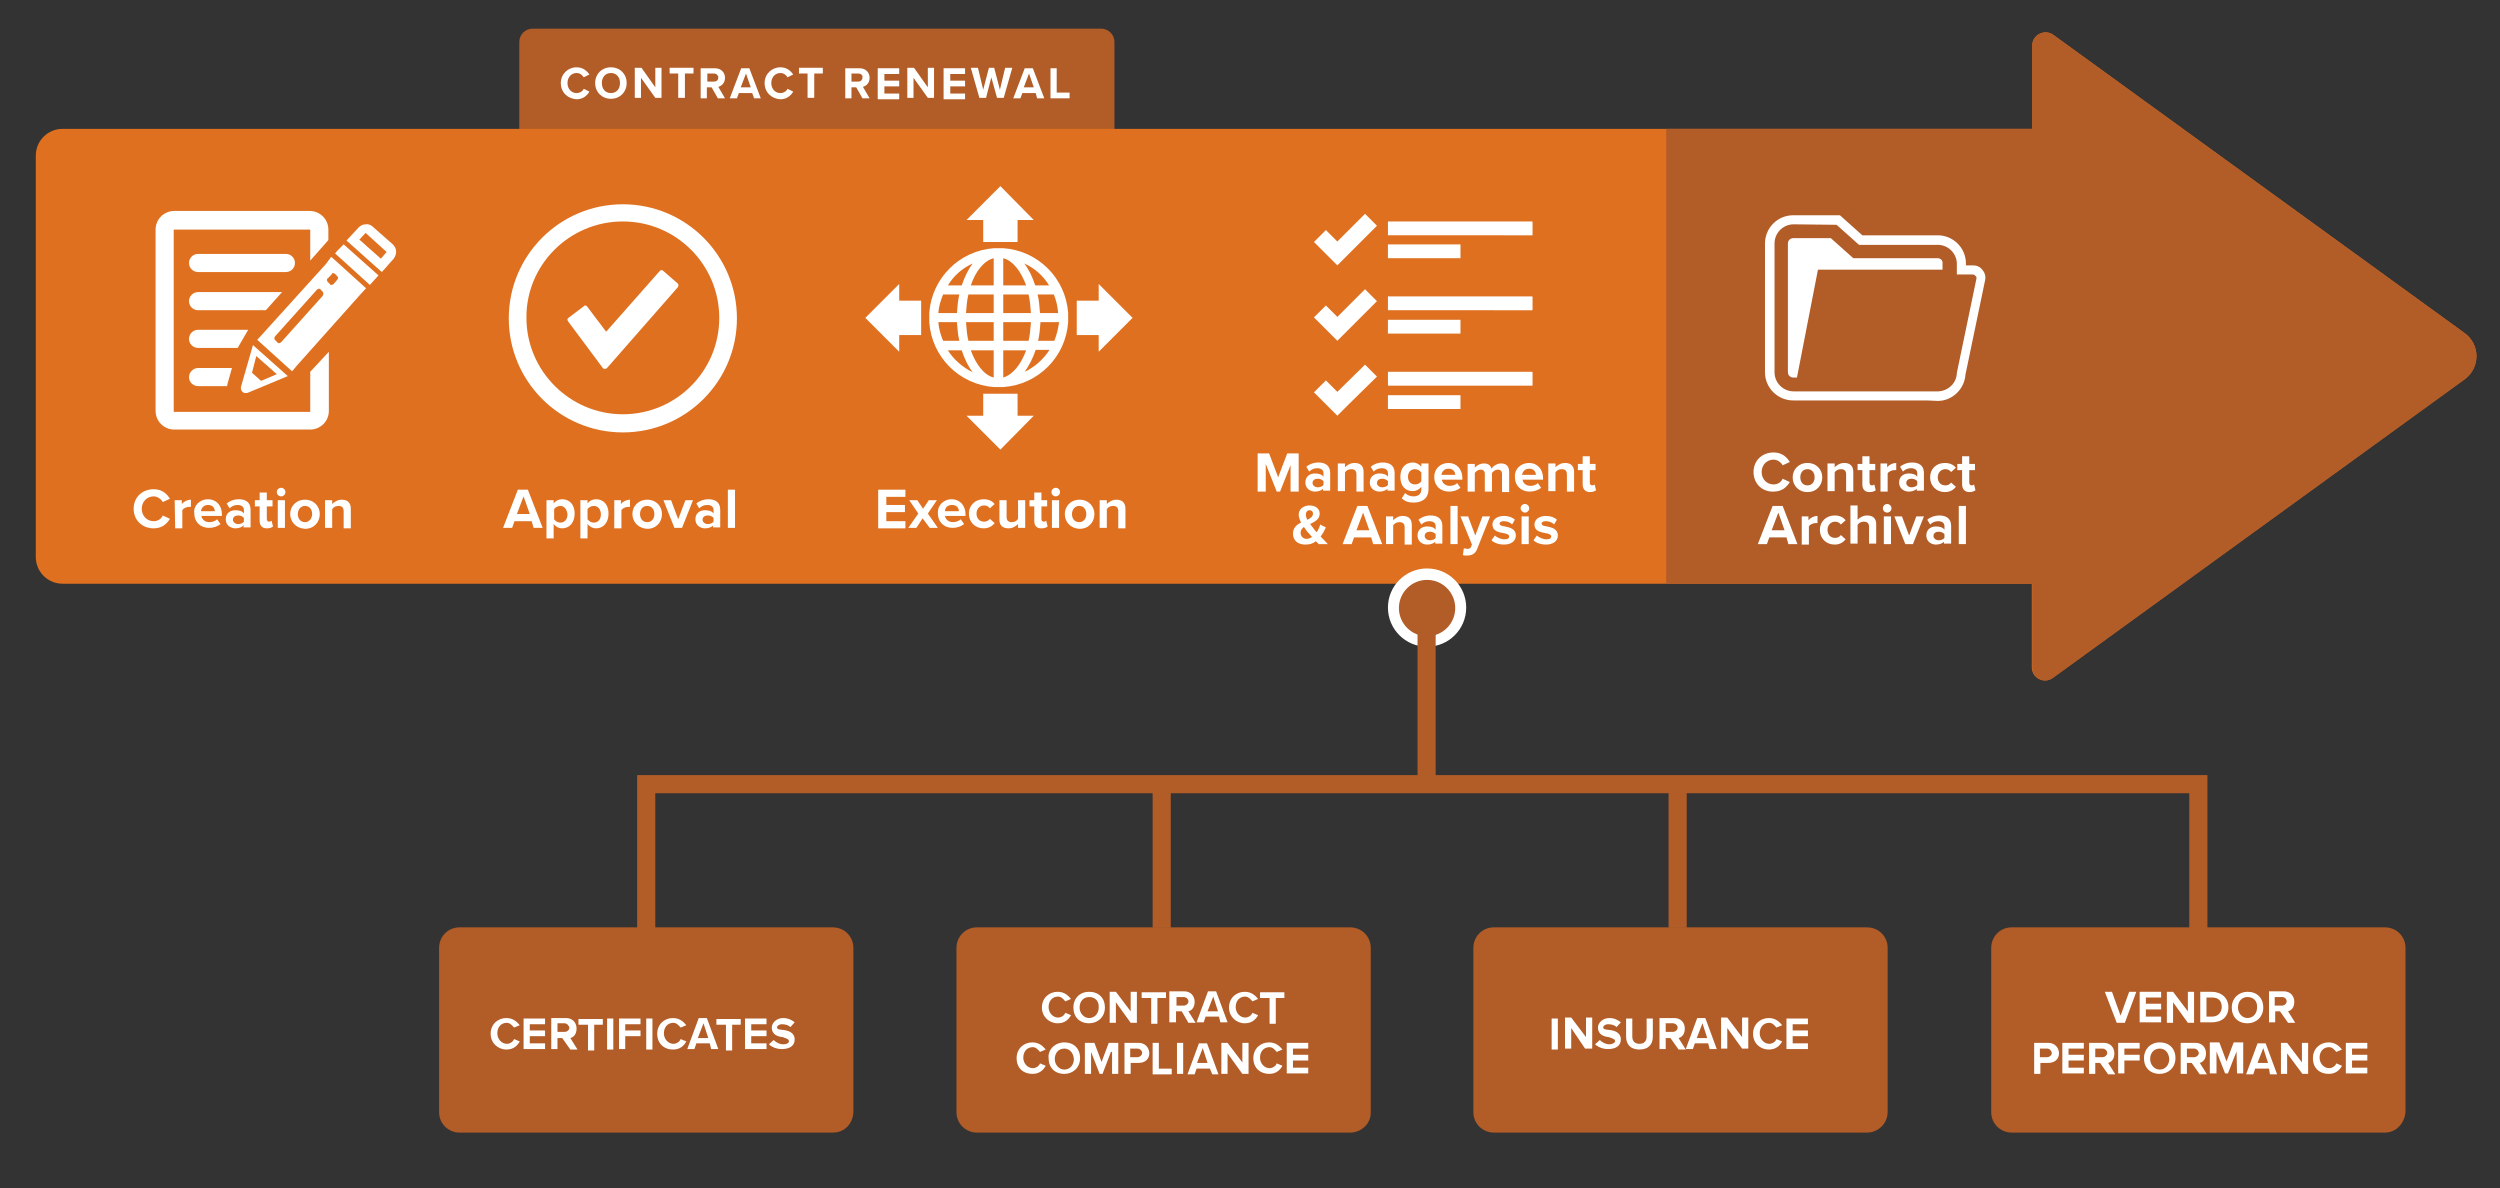 <?xml version="1.0" encoding="utf-8"?>
<!-- Generator: Adobe Illustrator 20.1.0, SVG Export Plug-In . SVG Version: 6.00 Build 0)  -->
<svg version="1.1" id="Layer_1" xmlns="http://www.w3.org/2000/svg" xmlns:xlink="http://www.w3.org/1999/xlink" x="0px" y="0px"
	 width="523.8px" height="249px" viewBox="0 0 523.8 249" style="enable-background:new 0 0 523.8 249;" xml:space="preserve">
<rect x="0" y="0" width="523.8" height="249" fill="#333333" stroke="none"/>
<style type="text/css">
	.st0{fill:#B25C27;}
	.st1{fill:#DF701F;}
	.st2{fill:#FFFFFF;}
</style>
<g>
	<path class="st0" d="M233.5,31.3H108.8V8.8c0-1.6,1.3-2.8,2.8-2.8h119.1c1.6,0,2.8,1.3,2.8,2.8L233.5,31.3L233.5,31.3z"/>
</g>
<g>
	<path class="st1" d="M516.4,69.8L430.2,7.3c-1.8-1.3-4.4,0-4.4,2.2V27H13.1c-3.1,0-5.6,2.5-5.6,5.6v84.1c0,3.1,2.5,5.6,5.6,5.6
		h412.6v17.5c0,2.3,2.6,3.6,4.4,2.2l86.2-62.5C519.7,77.1,519.7,72.2,516.4,69.8z"/>
</g>
<g>
	<g>
		<g>
			<path class="st2" d="M65,86.3H36.4V48.1H65v6.5l3.8-4.3v-2.2c0-2.1-1.7-3.9-3.9-3.9H36.5c-2.1,0-3.9,1.7-3.9,3.9v38
				c0,2.1,1.7,3.9,3.9,3.9H65c2.1,0,3.9-1.7,3.9-3.9V73.7L65,77.9V86.3z"/>
		</g>
		<g>
			<path class="st2" d="M61.8,55.1c0-1.1-0.9-1.9-1.9-1.9H41.5c-1.1,0-1.9,0.9-1.9,1.9c0,1.1,0.9,1.9,1.9,1.9h18.4
				C60.9,57,61.8,56.2,61.8,55.1L61.8,55.1z"/>
		</g>
		<g>
			<path class="st2" d="M59.1,61.2H41.5c-1.1,0-1.9,0.9-1.9,1.9c0,1.1,0.9,1.9,1.9,1.9h14.2L59.1,61.2z"/>
		</g>
		<g>
			<path class="st2" d="M52,69.1H41.5c-1.1,0-1.9,0.9-1.9,1.9c0,1.1,0.9,1.9,1.9,1.9h8.3L52,69.1z"/>
		</g>
		<g>
			<path class="st2" d="M39.6,79c0,1.1,0.9,1.9,1.9,1.9h6.1c0-0.3,0.1-0.4,0.1-0.6l0.9-3.2h-7.1C40.5,77.1,39.6,78,39.6,79L39.6,79z
				"/>
		</g>
		<g>
			<path class="st2" d="M68.3,55.3L54.9,70.1l-1,1.1l7.3,6.6l1-1.2l13.3-14.9l1.2-1.3l-7.3-6.6L68.3,55.3z M67.6,62l-8.7,9.7
				c-0.1,0.1-0.3,0.2-0.4,0.2c-0.2,0-0.3,0-0.4-0.2l-0.4-0.4c-0.3-0.2-0.3-0.6,0-0.9l8.7-9.7c0.1-0.1,0.3-0.2,0.4-0.2
				c0.2,0,0.3,0,0.4,0.2l0.4,0.4C67.8,61.4,67.8,61.7,67.6,62L67.6,62z M70.2,57.4l0.4,0.4c0.3,0.2,0.3,0.6,0,0.9l-0.1,0.1l-0.6,0.7
				l0,0c-0.1,0.1-0.3,0.2-0.4,0.2c-0.2,0-0.3,0-0.4-0.2l-0.4-0.4c-0.1-0.1-0.2-0.3-0.2-0.4c0-0.2,0-0.3,0.2-0.4l0.8-0.8
				C69.5,57.2,69.9,57.1,70.2,57.4L70.2,57.4z"/>
		</g>
		<g>
			<path class="st2" d="M70.7,52.5l-0.5,0.6l7.3,6.6l1.8-2L72,51.2L70.7,52.5z"/>
		</g>
		<g>
			<path class="st2" d="M83,52.7c0-0.6-0.3-1.1-0.7-1.5l-4.2-3.7c-0.4-0.4-1-0.6-1.5-0.5c-0.6,0-1.1,0.3-1.5,0.7l-2.5,2.7L80,57
				l2.4-2.7C82.8,53.8,83,53.3,83,52.7L83,52.7z M79.8,54.2l-4.5-4l1.3-1.4l4.4,4L79.8,54.2z"/>
		</g>
		<g>
			<path class="st2" d="M50.8,82.1c0.3,0.3,0.7,0.3,1.1,0.2l8.4-3.5L53,72.3L50.5,81C50.4,81.4,50.5,81.8,50.8,82.1L50.8,82.1z
				 M53.7,74.6l4.3,3.8l-3.3,1.4l-1.9-1.7L53.7,74.6z"/>
		</g>
	</g>
	<g>
		<path class="st2" d="M28,106.6c0-2.5,1.9-4.1,4.2-4.1c1.8,0,2.8,1,3.4,2l-1.5,0.7c-0.3-0.6-1.1-1.2-1.9-1.2
			c-1.4,0-2.5,1.1-2.5,2.6s1.1,2.6,2.5,2.6c0.9,0,1.6-0.5,1.9-1.2l1.5,0.7c-0.6,1-1.6,2-3.4,2C29.8,110.7,28,109,28,106.6z"/>
		<path class="st2" d="M36.6,104.8h1.5v0.8c0.4-0.5,1.1-0.9,1.9-0.9v1.5c-0.1,0-0.3,0-0.4,0c-0.5,0-1.2,0.3-1.4,0.7v3.8h-1.5
			L36.6,104.8L36.6,104.8z"/>
		<path class="st2" d="M43.6,104.6c1.7,0,2.9,1.3,2.9,3.2v0.3h-4.3c0.1,0.7,0.7,1.3,1.7,1.3c0.5,0,1.2-0.2,1.6-0.6l0.7,1
			c-0.6,0.5-1.5,0.8-2.4,0.8c-1.8,0-3.1-1.2-3.1-3.1C40.5,106,41.8,104.6,43.6,104.6z M42.1,107.1H45c0-0.6-0.4-1.3-1.4-1.3
			C42.6,105.8,42.2,106.5,42.1,107.1z"/>
		<path class="st2" d="M51.1,110c-0.4,0.5-1.1,0.7-1.8,0.7c-0.9,0-2-0.6-2-1.9c0-1.4,1.1-1.9,2-1.9c0.8,0,1.5,0.2,1.8,0.7v-0.8
			c0-0.6-0.5-1-1.3-1c-0.6,0-1.2,0.2-1.7,0.7l-0.6-1c0.7-0.6,1.6-0.9,2.5-0.9c1.3,0,2.5,0.5,2.5,2.2v3.7H51L51.1,110L51.1,110z
			 M51.1,108.5c-0.3-0.3-0.7-0.5-1.2-0.5c-0.6,0-1.1,0.3-1.1,0.9c0,0.5,0.5,0.9,1.1,0.9c0.5,0,1-0.2,1.2-0.5V108.5z"/>
		<path class="st2" d="M54.4,109.1v-3h-1v-1.3h1v-1.6h1.5v1.6h1.2v1.3h-1.2v2.6c0,0.4,0.2,0.6,0.5,0.6c0.2,0,0.4-0.1,0.5-0.2
			l0.3,1.2c-0.2,0.2-0.6,0.4-1.3,0.4C55,110.7,54.4,110.2,54.4,109.1z"/>
		<path class="st2" d="M58,103.1c0-0.5,0.4-0.9,0.9-0.9s0.9,0.4,0.9,0.9s-0.4,0.9-0.9,0.9S58,103.6,58,103.1z M58.2,104.8h1.5v5.8
			h-1.5V104.8z"/>
		<path class="st2" d="M60.8,107.7c0-1.6,1.2-3,3.1-3s3.1,1.4,3.1,3c0,1.7-1.2,3.1-3.1,3.1C62,110.7,60.8,109.3,60.8,107.7z
			 M65.4,107.7c0-0.9-0.5-1.7-1.5-1.7c-0.9,0-1.5,0.8-1.5,1.7c0,0.9,0.5,1.7,1.5,1.7C64.8,109.4,65.4,108.6,65.4,107.7z"/>
		<path class="st2" d="M72,107.1c0-0.8-0.4-1.1-1.1-1.1c-0.6,0-1.1,0.3-1.3,0.7v3.9h-1.5v-5.8h1.5v0.8c0.4-0.4,1.1-0.9,2-0.9
			c1.3,0,1.9,0.7,1.9,1.9v4.1H72V107.1z"/>
	</g>
</g>
<g>
	<g>
		<g>
			<path class="st2" d="M111.4,109.2h-3.6l-0.5,1.4h-1.9l3.1-8h2.1l3.1,8h-1.9L111.4,109.2z M108.3,107.7h2.7l-1.3-3.7L108.3,107.7z
				"/>
			<path class="st2" d="M114.5,112.8v-8h1.5v0.7c0.4-0.6,1.1-0.9,1.8-0.9c1.5,0,2.6,1.1,2.6,3s-1.1,3.1-2.6,3.1
				c-0.7,0-1.3-0.3-1.8-0.9v3C116,112.8,114.5,112.8,114.5,112.8z M117.4,106c-0.5,0-1.1,0.3-1.3,0.7v2.1c0.3,0.4,0.8,0.7,1.3,0.7
				c0.9,0,1.5-0.7,1.5-1.7C118.8,106.7,118.2,106,117.4,106z"/>
			<path class="st2" d="M121.6,112.8v-8h1.5v0.7c0.4-0.6,1.1-0.9,1.8-0.9c1.5,0,2.6,1.1,2.6,3s-1.1,3.1-2.6,3.1
				c-0.7,0-1.3-0.3-1.8-0.9v3C123.1,112.8,121.6,112.8,121.6,112.8z M124.4,106c-0.5,0-1.1,0.3-1.3,0.7v2.1c0.3,0.4,0.8,0.7,1.3,0.7
				c0.9,0,1.5-0.7,1.5-1.7C125.9,106.7,125.3,106,124.4,106z"/>
			<path class="st2" d="M128.6,104.8h1.5v0.8c0.4-0.5,1.1-0.9,1.9-0.9v1.5c-0.1,0-0.3,0-0.4,0c-0.5,0-1.2,0.3-1.4,0.7v3.8h-1.5v-5.9
				H128.6z"/>
			<path class="st2" d="M132.5,107.7c0-1.6,1.2-3,3.1-3c1.9,0,3.1,1.4,3.1,3c0,1.7-1.2,3.1-3.1,3.1
				C133.7,110.7,132.5,109.3,132.5,107.7z M137.1,107.7c0-0.9-0.5-1.7-1.5-1.7s-1.5,0.8-1.5,1.7c0,0.9,0.5,1.7,1.5,1.7
				C136.6,109.4,137.1,108.6,137.1,107.7z"/>
			<path class="st2" d="M139,104.8h1.6l1.5,4l1.5-4h1.6l-2.3,5.8h-1.6L139,104.8z"/>
			<path class="st2" d="M149.5,110c-0.4,0.5-1.1,0.7-1.8,0.7c-0.9,0-2-0.6-2-1.9c0-1.4,1.1-1.9,2-1.9c0.8,0,1.5,0.2,1.8,0.7v-0.8
				c0-0.6-0.5-1-1.3-1c-0.6,0-1.2,0.2-1.7,0.7l-0.6-1c0.7-0.6,1.6-0.9,2.5-0.9c1.3,0,2.5,0.5,2.5,2.2v3.7h-1.5V110H149.5z
				 M149.5,108.5c-0.3-0.3-0.7-0.5-1.2-0.5c-0.6,0-1.1,0.3-1.1,0.9c0,0.5,0.5,0.9,1.1,0.9c0.5,0,1-0.2,1.2-0.5V108.5z"/>
			<path class="st2" d="M152.5,102.6h1.5v8h-1.5V102.6z"/>
		</g>
	</g>
	<g>
		<g>
			<path class="st2" d="M130.5,46.4c11.2,0,20.2,9.1,20.2,20.2c0,11.2-9.1,20.2-20.2,20.2s-20.2-9.1-20.2-20.2
				C110.2,55.5,119.3,46.4,130.5,46.4 M130.5,42.8c-13.2,0-23.9,10.7-23.9,23.9s10.7,23.9,23.9,23.9s23.9-10.7,23.9-23.9
				S143.7,42.8,130.5,42.8L130.5,42.8z"/>
		</g>
	</g>
	<g>
		<g>
			<g>
				<path class="st2" d="M142,59.4l-3.1-2.7c-0.1-0.1-0.2-0.1-0.3-0.1s-0.3,0.1-0.3,0.1L127,69.5l-4-5.3c-0.1-0.1-0.2-0.1-0.3-0.2
					c-0.1,0-0.3,0-0.3,0.1l-3.3,2.5c-0.2,0.1-0.3,0.4-0.1,0.7l7.3,9.8c0.1,0.1,0.2,0.2,0.4,0.2l0,0c0.1,0,0.3-0.1,0.4-0.1l14.9-17
					C142.2,59.9,142.2,59.6,142,59.4L142,59.4z"/>
			</g>
		</g>
	</g>
</g>
<g>
	<g>
		<path class="st2" d="M184,102.6h5.7v1.5h-4v1.7h3.9v1.5h-3.9v1.9h4v1.5H184V102.6z"/>
		<path class="st2" d="M193.3,108.6l-1.3,2h-1.7l2.1-3l-1.9-2.8h1.7l1.2,1.8l1.2-1.8h1.7l-1.9,2.8l2.1,3h-1.7L193.3,108.6z"/>
		<path class="st2" d="M199.4,104.6c1.7,0,2.9,1.3,2.9,3.2v0.3H198c0.1,0.7,0.7,1.3,1.7,1.3c0.5,0,1.2-0.2,1.6-0.6l0.7,1
			c-0.6,0.5-1.5,0.8-2.4,0.8c-1.8,0-3.1-1.2-3.1-3.1C196.4,106,197.6,104.6,199.4,104.6z M198,107.1h2.9c0-0.6-0.4-1.3-1.4-1.3
			C198.4,105.8,198,106.5,198,107.1z"/>
		<path class="st2" d="M206.1,104.6c1.2,0,1.9,0.5,2.3,1l-1,0.9c-0.3-0.4-0.7-0.6-1.2-0.6c-0.9,0-1.6,0.7-1.6,1.7s0.6,1.7,1.6,1.7
			c0.5,0,0.9-0.2,1.2-0.6l1,0.9c-0.4,0.5-1.1,1.1-2.3,1.1c-1.8,0-3.1-1.3-3.1-3.1C203,105.9,204.3,104.6,206.1,104.6z"/>
		<path class="st2" d="M213.3,109.8c-0.4,0.4-1.1,0.9-2,0.9c-1.3,0-1.9-0.7-1.9-1.8v-4.1h1.5v3.5c0,0.8,0.4,1.1,1.1,1.1
			c0.6,0,1.1-0.3,1.3-0.7v-3.9h1.5v5.8h-1.5L213.3,109.8L213.3,109.8z"/>
		<path class="st2" d="M216.7,109.1v-3h-1v-1.3h1v-1.6h1.5v1.6h1.2v1.3h-1.2v2.6c0,0.4,0.2,0.6,0.5,0.6c0.2,0,0.4-0.1,0.5-0.2
			l0.3,1.2c-0.2,0.2-0.6,0.4-1.3,0.4C217.2,110.7,216.7,110.2,216.7,109.1z"/>
		<path class="st2" d="M220.3,103.1c0-0.5,0.4-0.9,0.9-0.9s0.9,0.4,0.9,0.9s-0.4,0.9-0.9,0.9S220.3,103.6,220.3,103.1z M220.4,104.8
			h1.5v5.8h-1.5V104.8z"/>
		<path class="st2" d="M223.1,107.7c0-1.6,1.2-3,3.1-3c1.9,0,3.1,1.4,3.1,3c0,1.7-1.2,3.1-3.1,3.1
			C224.2,110.7,223.1,109.3,223.1,107.7z M227.6,107.7c0-0.9-0.5-1.7-1.5-1.7c-0.9,0-1.5,0.8-1.5,1.7c0,0.9,0.5,1.7,1.5,1.7
			C227.1,109.4,227.6,108.6,227.6,107.7z"/>
		<path class="st2" d="M234.3,107.1c0-0.8-0.4-1.1-1.1-1.1c-0.6,0-1.1,0.3-1.3,0.7v3.9h-1.5v-5.8h1.5v0.8c0.4-0.4,1.1-0.9,2-0.9
			c1.3,0,1.9,0.7,1.9,1.9v4.1h-1.5L234.3,107.1L234.3,107.1z"/>
	</g>
</g>
<g>
	<g>
		<path class="st2" d="M270.5,97.2l-2.3,5.8h-0.7l-2.3-5.8v5.8h-1.7v-8h2.4l1.9,5l1.9-5h2.4v8h-1.7v-5.8H270.5z"/>
		<path class="st2" d="M277.3,102.3c-0.4,0.5-1.1,0.7-1.8,0.7c-0.9,0-2-0.6-2-1.9c0-1.4,1.1-1.9,2-1.9c0.8,0,1.5,0.2,1.8,0.7v-0.8
			c0-0.6-0.5-1-1.3-1c-0.6,0-1.2,0.2-1.7,0.7l-0.6-1c0.7-0.6,1.6-0.9,2.5-0.9c1.3,0,2.5,0.5,2.5,2.2v3.7h-1.5v-0.5L277.3,102.3
			L277.3,102.3z M277.3,100.8c-0.3-0.3-0.7-0.5-1.2-0.5c-0.6,0-1.1,0.3-1.1,0.9c0,0.5,0.5,0.9,1.1,0.9c0.5,0,1-0.2,1.2-0.5V100.8z"
			/>
		<path class="st2" d="M284.2,99.4c0-0.8-0.4-1.1-1.1-1.1c-0.6,0-1.1,0.3-1.3,0.7v3.9h-1.5v-5.8h1.5v0.8c0.4-0.4,1.1-0.9,2-0.9
			c1.3,0,1.9,0.7,1.9,1.9v4.1h-1.5V99.4z"/>
		<path class="st2" d="M290.8,102.3c-0.4,0.5-1.1,0.7-1.8,0.7c-0.9,0-2-0.6-2-1.9c0-1.4,1.1-1.9,2-1.9c0.8,0,1.5,0.2,1.8,0.7v-0.8
			c0-0.6-0.5-1-1.3-1c-0.6,0-1.2,0.2-1.7,0.7l-0.6-1c0.7-0.6,1.6-0.9,2.5-0.9c1.3,0,2.5,0.5,2.5,2.2v3.7h-1.5v-0.5L290.8,102.3
			L290.8,102.3z M290.8,100.8c-0.3-0.3-0.7-0.5-1.2-0.5c-0.6,0-1.1,0.3-1.1,0.9c0,0.5,0.5,0.9,1.1,0.9c0.5,0,1-0.2,1.2-0.5V100.8z"
			/>
		<path class="st2" d="M294.4,103.3c0.5,0.5,1.1,0.7,1.8,0.7c0.7,0,1.6-0.3,1.6-1.5V102c-0.5,0.6-1.1,0.9-1.8,0.9
			c-1.5,0-2.6-1-2.6-3c0-1.9,1.1-3,2.6-3c0.7,0,1.3,0.3,1.8,0.9v-0.7h1.5v5.4c0,2.2-1.7,2.8-3.1,2.8c-1,0-1.8-0.2-2.5-0.9
			L294.4,103.3z M297.8,99c-0.3-0.4-0.8-0.7-1.3-0.7c-0.9,0-1.5,0.6-1.5,1.6s0.6,1.6,1.5,1.6c0.5,0,1.1-0.3,1.3-0.7V99z"/>
		<path class="st2" d="M303.5,97c1.7,0,2.9,1.3,2.9,3.2v0.3h-4.3c0.1,0.7,0.7,1.3,1.7,1.3c0.5,0,1.2-0.2,1.5-0.6l0.7,1
			c-0.6,0.5-1.5,0.8-2.4,0.8c-1.8,0-3.1-1.2-3.1-3.1C300.5,98.3,301.7,97,303.5,97z M302,99.5h2.9c0-0.6-0.4-1.3-1.4-1.3
			S302.1,98.9,302,99.5z"/>
		<path class="st2" d="M314.7,99.3c0-0.5-0.2-0.9-0.9-0.9c-0.5,0-1,0.4-1.2,0.7v3.9h-1.5v-3.7c0-0.5-0.2-0.9-0.9-0.9
			c-0.5,0-1,0.4-1.2,0.7v3.9h-1.5v-5.8h1.5V98c0.2-0.3,1-0.9,1.9-0.9s1.4,0.4,1.6,1.1c0.3-0.5,1.1-1.1,2-1.1c1.1,0,1.7,0.6,1.7,1.8
			v4.2h-1.5V99.3z"/>
		<path class="st2" d="M320.4,97c1.7,0,2.9,1.3,2.9,3.2v0.3H319c0.1,0.7,0.7,1.3,1.7,1.3c0.5,0,1.2-0.2,1.5-0.6l0.7,1
			c-0.6,0.5-1.5,0.8-2.4,0.8c-1.8,0-3.1-1.2-3.1-3.1C317.3,98.3,318.6,97,320.4,97z M318.9,99.5h2.9c0-0.6-0.4-1.3-1.4-1.3
			S319,98.9,318.9,99.5z"/>
		<path class="st2" d="M328.3,99.4c0-0.8-0.4-1.1-1.1-1.1c-0.6,0-1.1,0.3-1.3,0.7v3.9h-1.5v-5.8h1.5v0.8c0.4-0.4,1.1-0.9,2-0.9
			c1.3,0,1.9,0.7,1.9,1.9v4.1h-1.5V99.4z"/>
		<path class="st2" d="M331.6,101.5v-3h-1v-1.3h1v-1.6h1.5v1.6h1.2v1.3h-1.2v2.6c0,0.4,0.2,0.6,0.5,0.6c0.2,0,0.4-0.1,0.5-0.2
			l0.3,1.2c-0.2,0.2-0.6,0.4-1.3,0.4C332.2,103.1,331.6,102.5,331.6,101.5z"/>
		<path class="st2" d="M278.2,114h-1.9c-0.2-0.2-0.4-0.4-0.6-0.6c-0.6,0.5-1.3,0.7-2.2,0.7c-1.5,0-2.6-0.8-2.6-2.3
			c0-1.2,0.8-1.9,1.7-2.3c-0.3-0.6-0.5-1.2-0.5-1.7c0-1.1,1-1.9,2.3-1.9c1.1,0,2.1,0.6,2.1,1.7c0,1.2-1,1.7-2,2.2
			c0.2,0.3,0.5,0.6,0.7,0.9s0.4,0.6,0.7,0.8c0.3-0.5,0.6-1.1,0.7-1.6l1.2,0.6c-0.3,0.6-0.6,1.3-1.1,1.9
			C277.1,112.9,277.7,113.4,278.2,114z M274.9,112.5c-0.4-0.4-0.7-0.8-0.9-1c-0.3-0.3-0.5-0.7-0.8-1.1c-0.4,0.3-0.7,0.7-0.7,1.2
			c0,0.8,0.6,1.3,1.2,1.3C274.1,112.9,274.5,112.8,274.9,112.5z M273.9,108.9c0.7-0.3,1.2-0.7,1.2-1.3c0-0.4-0.3-0.7-0.7-0.7
			c-0.5,0-0.8,0.4-0.8,0.9C273.6,108.1,273.7,108.5,273.9,108.9z"/>
		<path class="st2" d="M287.3,112.6h-3.6l-0.5,1.4h-1.9l3.1-8h2.1l3.1,8h-1.9L287.3,112.6z M284.2,111.1h2.7l-1.3-3.7L284.2,111.1z"
			/>
		<path class="st2" d="M294.3,110.5c0-0.8-0.4-1.1-1.1-1.1c-0.6,0-1.1,0.3-1.3,0.7v3.9h-1.5v-5.8h1.5v0.8c0.4-0.4,1.1-0.9,2-0.9
			c1.3,0,1.9,0.7,1.9,1.9v4.1h-1.5V110.5z"/>
		<path class="st2" d="M300.8,113.4c-0.4,0.5-1.1,0.7-1.8,0.7c-0.9,0-2-0.6-2-1.9c0-1.4,1.1-1.9,2-1.9c0.8,0,1.5,0.2,1.8,0.7v-0.8
			c0-0.6-0.5-1-1.3-1c-0.6,0-1.2,0.2-1.7,0.7l-0.6-1c0.7-0.6,1.6-0.9,2.5-0.9c1.3,0,2.5,0.5,2.5,2.2v3.7h-1.5v-0.5L300.8,113.4
			L300.8,113.4z M300.8,111.9c-0.3-0.3-0.7-0.5-1.2-0.5c-0.6,0-1.1,0.3-1.1,0.9c0,0.5,0.5,0.9,1.1,0.9c0.5,0,1-0.2,1.2-0.5V111.9z"
			/>
		<path class="st2" d="M303.9,106h1.5v8h-1.5V106z"/>
		<path class="st2" d="M307.4,115c0.4,0,0.7-0.1,0.8-0.4l0.2-0.5l-2.4-5.9h1.6l1.5,4l1.5-4h1.6l-2.7,6.8c-0.4,1.1-1.2,1.4-2.2,1.4
			c-0.2,0-0.6,0-0.8-0.1l0.2-1.4C307.1,114.9,307.3,115,307.4,115z"/>
		<path class="st2" d="M313.2,112.2c0.4,0.4,1.3,0.8,2,0.8s1-0.2,1-0.6s-0.5-0.6-1.2-0.7c-1-0.2-2.3-0.4-2.3-1.8
			c0-1,0.9-1.8,2.4-1.8c1,0,1.8,0.3,2.3,0.8l-0.6,1c-0.3-0.4-1-0.7-1.7-0.7c-0.6,0-0.9,0.2-0.9,0.5c0,0.4,0.5,0.5,1.1,0.6
			c1,0.2,2.3,0.5,2.3,1.9c0,1.1-0.9,1.9-2.5,1.9c-1,0-2-0.3-2.6-0.9L313.2,112.2z"/>
		<path class="st2" d="M318.6,106.5c0-0.5,0.4-0.9,0.9-0.9s0.9,0.4,0.9,0.9s-0.4,0.9-0.9,0.9C319.1,107.4,318.6,107,318.6,106.5z
			 M318.8,108.2h1.5v5.8h-1.5V108.2z"/>
		<path class="st2" d="M322,112.2c0.4,0.4,1.3,0.8,2,0.8s1-0.2,1-0.6s-0.5-0.6-1.2-0.7c-1-0.2-2.3-0.4-2.3-1.8c0-1,0.9-1.8,2.4-1.8
			c1,0,1.8,0.3,2.3,0.8l-0.6,1c-0.3-0.4-1-0.7-1.7-0.7c-0.6,0-0.9,0.2-0.9,0.5c0,0.4,0.5,0.5,1.1,0.6c1,0.2,2.3,0.5,2.3,1.9
			c0,1.1-0.9,1.9-2.5,1.9c-1,0-2-0.3-2.6-0.9L322,112.2z"/>
	</g>
</g>
<g>
	<g>
		<path class="st2" d="M210.2,52L210.2,52h-1.9l0,0c-7.3,0.5-13.1,6.3-13.6,13.6l0,0v1.9l0,0c0.5,7.3,6.3,13.1,13.6,13.6l0,0h1.9
			l0,0c7.3-0.5,13.1-6.3,13.6-13.6l0,0v-1.9l0,0C223.3,58.3,217.5,52.5,210.2,52z M203.8,55.2c-0.9,1.2-1.7,2.8-2.3,4.6h-2.9
			C199.8,57.8,201.6,56.2,203.8,55.2z M197.6,61.7h3.4c-0.3,1.2-0.4,2.5-0.5,3.9h-3.9C196.7,64.2,197.1,62.9,197.6,61.7z
			 M196.6,67.5h3.9c0.1,1.4,0.2,2.7,0.5,3.9h-3.4C197.1,70.2,196.7,68.9,196.6,67.5z M198.6,73.4h2.9c0.6,1.8,1.3,3.3,2.3,4.6
			C201.6,76.9,199.8,75.3,198.6,73.4z M208.2,79.1c-2-0.5-3.7-2.7-4.8-5.7h4.8V79.1z M208.2,71.4h-5.3c-0.3-1.2-0.4-2.5-0.5-3.9h5.8
			V71.4z M208.2,65.6h-5.8c0.1-1.4,0.2-2.7,0.5-3.9h5.3V65.6z M208.2,59.8h-4.8c1-3,2.8-5.2,4.8-5.7V59.8z M219.8,59.8h-2.9
			c-0.6-1.8-1.3-3.3-2.3-4.6C216.8,56.2,218.6,57.8,219.8,59.8z M210.2,54.1c2,0.5,3.7,2.7,4.8,5.7h-4.8V54.1z M210.2,61.7h5.3
			c0.3,1.2,0.4,2.5,0.5,3.9h-5.8V61.7z M210.2,67.5h5.8c-0.1,1.4-0.2,2.7-0.5,3.9h-5.3V67.5z M210.2,79.1v-5.7h4.8
			C213.9,76.4,212.2,78.5,210.2,79.1z M214.7,77.9c0.9-1.3,1.7-2.8,2.3-4.6h2.9C218.6,75.3,216.8,76.9,214.7,77.9z M220.9,71.4h-3.4
			c0.3-1.2,0.4-2.5,0.5-3.9h3.9C221.7,68.9,221.4,70.2,220.9,71.4z M217.9,65.6c-0.1-1.4-0.2-2.7-0.5-3.9h3.4
			c0.5,1.2,0.8,2.5,0.9,3.9H217.9z"/>
	</g>
	<g>
		<polygon class="st2" points="206,50.7 213.2,50.7 213.2,46.1 216.6,46.1 209.6,39 202.5,46.1 206,46.1 		"/>
	</g>
	<g>
		<polygon class="st2" points="213.2,82.5 206,82.5 206,87.1 202.5,87.1 209.6,94.2 216.6,87.1 213.2,87.1 		"/>
	</g>
	<g>
		<polygon class="st2" points="237.3,66.6 230.2,59.5 230.2,63 225.6,63 225.6,70.2 230.2,70.2 230.2,73.7 		"/>
	</g>
	<g>
		<polygon class="st2" points="188.4,59.5 181.3,66.6 188.4,73.7 188.4,70.2 193,70.2 193,63 188.4,63 		"/>
	</g>
</g>
<g>
	<g>
		<path class="st2" d="M321,46.4h-30.1c-0.1,0-0.1,0-0.1,0.1v2.7c0,0.1,0,0.1,0.1,0.1H321c0.1,0,0.1,0,0.1-0.1v-2.7
			C321.1,46.4,321,46.4,321,46.4L321,46.4z"/>
	</g>
	<g>
		<path class="st2" d="M290.9,54.1h15c0.1,0,0.1,0,0.1-0.1v-2.7c0-0.1,0-0.1-0.1-0.1h-15c-0.1,0-0.1,0-0.1,0.1V54
			C290.7,54.1,290.8,54.1,290.9,54.1L290.9,54.1z"/>
	</g>
	<g>
		<path class="st2" d="M321,62.1h-30.1c-0.1,0-0.1,0-0.1,0.1v2.7c0,0.1,0,0.1,0.1,0.1H321c0.1,0,0.1,0,0.1-0.1v-2.7
			C321.1,62.2,321,62.1,321,62.1L321,62.1z"/>
	</g>
	<g>
		<path class="st2" d="M290.9,69.9h15c0.1,0,0.1,0,0.1-0.1v-2.7c0-0.1,0-0.1-0.1-0.1h-15c-0.1,0-0.1,0-0.1,0.1v2.7
			C290.7,69.9,290.8,69.9,290.9,69.9L290.9,69.9z"/>
	</g>
	<g>
		<path class="st2" d="M321,77.9h-30.1c-0.1,0-0.1,0-0.1,0.1v2.7c0,0.1,0,0.1,0.1,0.1H321c0.1,0,0.1,0,0.1-0.1V78L321,77.9L321,77.9
			z"/>
	</g>
	<g>
		<path class="st2" d="M305.9,82.8h-15c-0.1,0-0.1,0-0.1,0.1v2.7c0,0.1,0,0.1,0.1,0.1h15c0.1,0,0.1,0,0.1-0.1v-2.7
			C306,82.8,305.9,82.8,305.9,82.8L305.9,82.8z"/>
	</g>
	<g>
		<path class="st2" d="M280.2,50.6l-2.4-2.4l-2.5,2.5l2.4,2.4l2.5,2.5l2.5-2.5l5.8-5.8l-2.5-2.5L280.2,50.6z"/>
	</g>
	<g>
		<path class="st2" d="M280.2,66.4l-2.4-2.4l-2.5,2.5l2.4,2.4l2.5,2.5l2.5-2.5l5.8-5.8l-2.5-2.5L280.2,66.4z"/>
	</g>
	<g>
		<path class="st2" d="M280.2,82.1l-2.4-2.4l-2.5,2.5l2.4,2.4l2.5,2.5l2.5-2.5l5.8-5.7l-2.5-2.5L280.2,82.1z"/>
	</g>
</g>
<g>
	<path class="st0" d="M349.1,122.3h76.7v17.5c0,2.3,2.6,3.6,4.4,2.2l86.2-62.5c3.3-2.4,3.3-7.3,0-9.7L430.2,7.3
		c-1.8-1.3-4.4,0-4.4,2.2V27h-76.7"/>
</g>
<g>
	<g>
		<g>
			<path class="st2" d="M406,54.1h-17.7l-4.7-4.2h-7.9c-0.6,0-1.1,0.5-1.1,1.1v27c0,0.6,0.5,1.1,1.1,1.1h0.8l4.4-22.6H407v-1.3
				C407.1,54.6,406.6,54.1,406,54.1L406,54.1z"/>
		</g>
	</g>
	<g>
		<g>
			<path class="st2" d="M403.7,83.9h-28c-3.2,0-5.9-2.6-5.9-5.9V51c0-3.2,2.6-5.9,5.9-5.9h9.8l4.7,4.2H406c3.2,0,5.9,2.6,5.9,5.9
				v0.4h1.5c0.8,0,1.5,0.3,2,1c0.5,0.6,0.7,1.4,0.5,2.2l-4.1,19.7c-0.2,3-2.7,5.4-5.6,5.5c-0.1,0-0.1,0-0.2,0L403.7,83.9z M375.8,47
				c-2.2,0-4,1.8-4,4v27c0,2.2,1.8,4,4,4h28h2.2h0.1c2.1-0.1,3.8-1.7,3.9-3.8v-0.1l4.1-19.7c0.1-0.3-0.1-0.5-0.2-0.6
				s-0.3-0.3-0.6-0.3H410v-2.2c0-2.2-1.8-4-4-4h-16.5l-4.7-4.2L375.8,47L375.8,47z"/>
		</g>
	</g>
</g>
<g>
	<g>
		<path class="st2" d="M367.4,98.9c0-2.5,1.9-4.1,4.2-4.1c1.8,0,2.8,1,3.4,2l-1.5,0.7c-0.3-0.6-1.1-1.2-1.9-1.2
			c-1.4,0-2.5,1.1-2.5,2.6s1.1,2.6,2.5,2.6c0.9,0,1.6-0.5,1.9-1.2l1.5,0.7c-0.6,1-1.6,2-3.4,2C369.3,103.1,367.4,101.4,367.4,98.9z"
			/>
		<path class="st2" d="M375.6,100c0-1.6,1.2-3,3.1-3s3.1,1.4,3.1,3c0,1.7-1.2,3.1-3.1,3.1C376.8,103.1,375.6,101.7,375.6,100z
			 M380.2,100c0-0.9-0.5-1.7-1.5-1.7s-1.5,0.8-1.5,1.7c0,0.9,0.5,1.7,1.5,1.7S380.2,100.9,380.2,100z"/>
		<path class="st2" d="M386.8,99.4c0-0.8-0.4-1.1-1.1-1.1c-0.6,0-1.1,0.3-1.3,0.7v3.9h-1.5v-5.8h1.5v0.8c0.4-0.4,1.1-0.9,2-0.9
			c1.3,0,1.9,0.7,1.9,1.9v4.1h-1.5V99.4z"/>
		<path class="st2" d="M390.2,101.5v-3h-1v-1.3h1v-1.6h1.5v1.6h1.2v1.3h-1.2v2.6c0,0.4,0.2,0.6,0.5,0.6c0.2,0,0.4-0.1,0.5-0.2
			l0.3,1.2c-0.2,0.2-0.6,0.4-1.3,0.4C390.7,103.1,390.2,102.5,390.2,101.5z"/>
		<path class="st2" d="M393.9,97.1h1.5v0.8c0.4-0.5,1.1-0.9,1.9-0.9v1.5c-0.1,0-0.3,0-0.4,0c-0.5,0-1.2,0.3-1.4,0.7v3.8H394v-5.9
			H393.9z"/>
		<path class="st2" d="M401.7,102.3c-0.4,0.5-1.1,0.7-1.8,0.7c-0.9,0-2-0.6-2-1.9c0-1.4,1.1-1.9,2-1.9c0.8,0,1.5,0.2,1.8,0.7v-0.8
			c0-0.6-0.5-1-1.3-1c-0.6,0-1.2,0.2-1.7,0.7l-0.6-1c0.7-0.6,1.6-0.9,2.5-0.9c1.3,0,2.5,0.5,2.5,2.2v3.7h-1.5v-0.5L401.7,102.3
			L401.7,102.3z M401.7,100.8c-0.3-0.3-0.7-0.5-1.2-0.5c-0.6,0-1.1,0.3-1.1,0.9c0,0.5,0.5,0.9,1.1,0.9c0.5,0,1-0.2,1.2-0.5V100.8z"
			/>
		<path class="st2" d="M407.5,97c1.2,0,1.9,0.5,2.3,1l-1,0.9c-0.3-0.4-0.7-0.6-1.2-0.6c-0.9,0-1.6,0.7-1.6,1.7s0.6,1.7,1.6,1.7
			c0.5,0,0.9-0.2,1.2-0.6l1,0.9c-0.4,0.5-1.1,1.1-2.3,1.1c-1.8,0-3.1-1.3-3.1-3.1C404.4,98.2,405.7,97,407.5,97z"/>
		<path class="st2" d="M411.1,101.5v-3h-1v-1.3h1v-1.6h1.5v1.6h1.2v1.3h-1.2v2.6c0,0.4,0.2,0.6,0.5,0.6c0.2,0,0.4-0.1,0.5-0.2
			l0.3,1.2c-0.2,0.2-0.6,0.4-1.3,0.4C411.7,103.1,411.1,102.5,411.1,101.5z"/>
		<path class="st2" d="M374.3,112.6h-3.6l-0.5,1.4h-1.9l3.1-8h2.1l3.1,8h-1.9L374.3,112.6z M371.2,111.1h2.7l-1.3-3.7L371.2,111.1z"
			/>
		<path class="st2" d="M377.4,108.2h1.5v0.8c0.4-0.5,1.1-0.9,1.9-0.9v1.5c-0.1,0-0.3,0-0.4,0c-0.5,0-1.2,0.3-1.4,0.7v3.8h-1.5v-5.9
			H377.4z"/>
		<path class="st2" d="M384.4,108c1.2,0,1.9,0.5,2.3,1l-1,0.9c-0.3-0.4-0.7-0.6-1.2-0.6c-0.9,0-1.6,0.7-1.6,1.7s0.6,1.7,1.6,1.7
			c0.5,0,0.9-0.2,1.2-0.6l1,0.9c-0.4,0.5-1.1,1.1-2.3,1.1c-1.8,0-3.1-1.3-3.1-3.1C381.3,109.3,382.6,108,384.4,108z"/>
		<path class="st2" d="M391.6,110.4c0-0.8-0.4-1.1-1.1-1.1c-0.6,0-1.1,0.3-1.3,0.7v3.9h-1.5v-8h1.5v3c0.4-0.4,1.1-0.9,2-0.9
			c1.3,0,1.9,0.7,1.9,1.8v4.1h-1.5V110.4z"/>
		<path class="st2" d="M394.5,106.5c0-0.5,0.4-0.9,0.9-0.9s0.9,0.4,0.9,0.9s-0.4,0.9-0.9,0.9S394.5,107,394.5,106.5z M394.7,108.2
			h1.5v5.8h-1.5V108.2z"/>
		<path class="st2" d="M396.9,108.2h1.6l1.5,4l1.5-4h1.6l-2.3,5.8h-1.6L396.9,108.2z"/>
		<path class="st2" d="M407.4,113.4c-0.4,0.5-1.1,0.7-1.8,0.7c-0.9,0-2-0.6-2-1.9c0-1.4,1.1-1.9,2-1.9c0.8,0,1.5,0.2,1.8,0.7v-0.8
			c0-0.6-0.5-1-1.3-1c-0.6,0-1.2,0.2-1.7,0.7l-0.6-1c0.7-0.6,1.6-0.9,2.5-0.9c1.3,0,2.5,0.5,2.5,2.2v3.7h-1.5v-0.5L407.4,113.4
			L407.4,113.4z M407.4,111.9c-0.3-0.3-0.7-0.5-1.2-0.5c-0.6,0-1.1,0.3-1.1,0.9c0,0.5,0.5,0.9,1.1,0.9c0.5,0,1-0.2,1.2-0.5V111.9z"
			/>
		<path class="st2" d="M410.4,106h1.5v8h-1.5V106z"/>
	</g>
</g>
<g>
	<path class="st2" d="M117.5,17.4c0-1.9,1.5-3.3,3.3-3.3c1.4,0,2.2,0.8,2.7,1.5l-1.2,0.6c-0.3-0.5-0.8-0.9-1.5-0.9
		c-1.1,0-1.9,0.9-1.9,2.1s0.8,2.1,1.9,2.1c0.7,0,1.3-0.4,1.5-0.9l1.2,0.6c-0.5,0.8-1.3,1.6-2.7,1.6C119,20.7,117.5,19.4,117.5,17.4z
		"/>
	<path class="st2" d="M128,14.1c1.9,0,3.3,1.4,3.3,3.3s-1.4,3.3-3.3,3.3c-1.9,0-3.3-1.4-3.3-3.3S126.1,14.1,128,14.1z M128,15.3
		c-1.2,0-1.9,0.9-1.9,2.1c0,1.2,0.7,2.1,1.9,2.1c1.2,0,1.9-0.9,1.9-2.1C129.9,16.2,129.2,15.3,128,15.3z"/>
	<path class="st2" d="M134.3,16.3v4.2H133v-6.3h1.4l2.9,4.1v-4.1h1.3v6.3h-1.3L134.3,16.3z"/>
	<path class="st2" d="M142.1,15.4h-1.8v-1.2h5v1.2h-1.8v5.1h-1.4V15.4z"/>
	<path class="st2" d="M149.1,18.3h-1v2.3h-1.3v-6.3h3c1.3,0,2.1,0.9,2.1,2s-0.7,1.7-1.4,1.9l1.4,2.4h-1.5L149.1,18.3z M149.6,15.4
		h-1.4v1.7h1.4c0.5,0,0.9-0.3,0.9-0.9C150.5,15.8,150.1,15.4,149.6,15.4z"/>
	<path class="st2" d="M157.6,19.5h-2.8l-0.4,1.1h-1.5l2.4-6.3h1.7l2.4,6.3H158L157.6,19.5z M155.2,18.3h2.1l-1-2.9L155.2,18.3z"/>
	<path class="st2" d="M160.2,17.4c0-1.9,1.5-3.3,3.3-3.3c1.4,0,2.2,0.8,2.7,1.5l-1.2,0.6c-0.3-0.5-0.8-0.9-1.5-0.9
		c-1.1,0-1.9,0.9-1.9,2.1s0.8,2.1,1.9,2.1c0.7,0,1.3-0.4,1.5-0.9l1.2,0.6c-0.5,0.8-1.3,1.6-2.7,1.6
		C161.7,20.7,160.2,19.4,160.2,17.4z"/>
	<path class="st2" d="M169.2,15.4h-1.8v-1.2h5v1.2h-1.8v5.1h-1.4V15.4z"/>
	<path class="st2" d="M179.4,18.3h-1v2.3h-1.3v-6.3h3c1.3,0,2.1,0.9,2.1,2s-0.7,1.7-1.4,1.9l1.4,2.4h-1.5L179.4,18.3z M179.8,15.4
		h-1.4v1.7h1.4c0.5,0,0.9-0.3,0.9-0.9C180.8,15.8,180.4,15.4,179.8,15.4z"/>
	<path class="st2" d="M183.9,14.3h4.5v1.2h-3.1v1.4h3.1v1.2h-3.1v1.5h3.1v1.2h-4.5V14.3z"/>
	<path class="st2" d="M191.4,16.3v4.2h-1.3v-6.3h1.4l2.9,4.1v-4.1h1.3v6.3h-1.3L191.4,16.3z"/>
	<path class="st2" d="M197.7,14.3h4.5v1.2h-3.1v1.4h3.1v1.2h-3.1v1.5h3.1v1.2h-4.5V14.3z"/>
	<path class="st2" d="M207.7,16.2l-1.1,4.3h-1.4l-1.8-6.3h1.5l1.1,4.6l1.2-4.6h1.1l1.2,4.6l1.1-4.6h1.5l-1.8,6.3h-1.4L207.7,16.2z"
		/>
	<path class="st2" d="M217,19.5h-2.8l-0.4,1.1h-1.5l2.4-6.3h1.7l2.4,6.3h-1.5L217,19.5z M214.5,18.3h2.1l-1-2.9L214.5,18.3z"/>
	<path class="st2" d="M220.1,14.3h1.3v5.1h2.7v1.2h-4V14.3z"/>
</g>
<g>
	<path class="st0" d="M174.5,237.3H96.3c-2.3,0-4.3-1.8-4.3-4.3v-34.4c0-2.3,1.8-4.3,4.3-4.3h78.2c2.3,0,4.3,1.8,4.3,4.3v34.4
		C178.7,235.4,177,237.3,174.5,237.3z"/>
</g>
<g>
	<path class="st0" d="M282.9,237.3h-78.2c-2.3,0-4.3-1.8-4.3-4.3v-34.4c0-2.3,1.8-4.3,4.3-4.3h78.2c2.3,0,4.3,1.8,4.3,4.3v34.4
		C287.3,235.4,285.2,237.3,282.9,237.3z"/>
</g>
<g>
	<path class="st0" d="M391.2,237.3H313c-2.3,0-4.3-1.8-4.3-4.3v-34.4c0-2.3,1.8-4.3,4.3-4.3h78.2c2.3,0,4.3,1.8,4.3,4.3v34.4
		C395.5,235.4,393.5,237.3,391.2,237.3z"/>
</g>
<g>
	<path class="st0" d="M499.7,237.3h-78.2c-2.3,0-4.3-1.8-4.3-4.3v-34.4c0-2.3,1.8-4.3,4.3-4.3h78.2c2.3,0,4.3,1.8,4.3,4.3v34.4
		C503.8,235.4,502,237.3,499.7,237.3z"/>
</g>
<g>
	<polygon class="st0" points="462.5,194.5 458.7,194.5 458.7,166.2 137.3,166.2 137.3,194.5 133.5,194.5 133.5,162.4 462.5,162.4 	
		"/>
</g>
<g>
	<rect x="241.5" y="164.4" class="st0" width="3.8" height="30"/>
</g>
<g>
	<rect x="349.6" y="164.4" class="st0" width="3.8" height="30"/>
</g>
<g>
	<circle class="st2" cx="299" cy="127.3" r="8.2"/>
</g>
<g>
	<g>
		<rect x="297" y="127" class="st0" width="3.8" height="37.3"/>
	</g>
	<g>
		<g>
			<circle class="st0" cx="299" cy="127.4" r="5.9"/>
		</g>
	</g>
</g>
<g>
	<path class="st2" d="M218.3,211.1c0-2,1.5-3.3,3.3-3.3c1.5,0,2.3,0.9,2.8,1.5l-1.2,0.5c-0.4-0.5-0.9-1-1.5-1c-1.2,0-2,0.9-2,2.2
		c0,1.2,0.9,2.2,2,2.2c0.6,0,1.3-0.4,1.5-1l1.2,0.5c-0.5,0.9-1.3,1.7-2.8,1.7C219.8,214.4,218.3,213,218.3,211.1z"/>
	<path class="st2" d="M228.2,207.8c2,0,3.3,1.3,3.3,3.3s-1.5,3.3-3.3,3.3c-2,0-3.3-1.3-3.3-3.3S226.3,207.8,228.2,207.8z
		 M228.2,208.9c-1.2,0-2,0.9-2,2.2c0,1.2,0.9,2.2,2,2.2c1.2,0,2-1,2-2.2C230.3,209.7,229.4,208.9,228.2,208.9z"/>
	<path class="st2" d="M233.8,210v4.3h-1.3v-6.5h1.3l3.1,4.1v-4.1h1.3v6.5h-1.3L233.8,210z"/>
	<path class="st2" d="M241,209.1h-1.8v-1.2h5.1v1.2h-1.8v5.4h-1.3v-5.4H241z"/>
	<path class="st2" d="M247.6,211.9h-1.2v2.3H245v-6.5h3.1c1.3,0,2.2,0.9,2.2,2.2c0,1.2-0.6,1.8-1.3,2l1.5,2.4h-1.5L247.6,211.9z
		 M248,208.9h-1.5v1.8h1.5c0.5,0,1-0.4,1-0.9S248.5,208.9,248,208.9z"/>
	<path class="st2" d="M255.4,213h-2.8l-0.4,1.2h-1.5l2.4-6.5h1.7l2.4,6.5h-1.5L255.4,213z M253,211.9h2.2l-1-3.1L253,211.9z"/>
	<path class="st2" d="M257.5,211.1c0-2,1.5-3.3,3.3-3.3c1.5,0,2.3,0.9,2.8,1.5l-1.2,0.5c-0.4-0.5-0.9-1-1.5-1c-1.2,0-2,0.9-2,2.2
		c0,1.2,0.9,2.2,2,2.2c0.6,0,1.3-0.4,1.5-1l1.2,0.5c-0.5,0.9-1.3,1.7-2.8,1.7C259,214.4,257.5,213,257.5,211.1z"/>
	<path class="st2" d="M265.8,209.1H264v-1.2h5.1v1.2h-1.8v5.4h-1.3v-5.4H265.8z"/>
	<path class="st2" d="M213,221.7c0-2,1.5-3.3,3.3-3.3c1.5,0,2.3,0.9,2.8,1.5l-1.2,0.5c-0.4-0.5-0.9-1-1.5-1c-1.2,0-2,0.9-2,2.2
		c0,1.2,0.9,2.2,2,2.2c0.6,0,1.3-0.4,1.5-1l1.2,0.5c-0.5,0.9-1.3,1.7-2.8,1.7C214.4,225,213,223.8,213,221.7z"/>
	<path class="st2" d="M223,218.4c2,0,3.3,1.3,3.3,3.3s-1.5,3.3-3.3,3.3c-2,0-3.3-1.3-3.3-3.3C219.5,219.9,221.1,218.4,223,218.4z
		 M223,219.7c-1.2,0-2,0.9-2,2.2c0,1.2,0.9,2.2,2,2.2c1.2,0,2-1,2-2.2C224.9,220.6,224.1,219.7,223,219.7z"/>
	<path class="st2" d="M232.8,220.3L231,225h-0.6l-1.8-4.6v4.6h-1.3v-6.5h2l1.5,4l1.5-4h2v6.5h-1.3v-4.6H232.8z"/>
	<path class="st2" d="M235.5,218.5h3.1c1.3,0,2.2,1,2.2,2.2s-0.9,2-2.2,2h-1.7v2.3h-1.3V218.5z M238.3,219.7h-1.5v1.8h1.5
		c0.5,0,1-0.4,1-0.9C239.3,220.1,238.8,219.7,238.3,219.7z"/>
	<path class="st2" d="M241.5,218.5h1.3v5.4h2.7v1.2h-4V218.5z"/>
	<path class="st2" d="M246.6,218.5h1.3v6.5h-1.3V218.5z"/>
	<path class="st2" d="M253.5,223.9h-2.8l-0.4,1.2h-1.5l2.4-6.5h1.7l2.4,6.5H254L253.5,223.9z M250.8,222.7h2.2l-1-3.1L250.8,222.7z"
		/>
	<path class="st2" d="M257.2,220.7v4.3h-1.3v-6.5h1.3l3.1,4.1v-4.1h1.3v6.5h-1.3L257.2,220.7z"/>
	<path class="st2" d="M262.6,221.7c0-2,1.5-3.3,3.3-3.3c1.5,0,2.3,0.9,2.8,1.5l-1.2,0.5c-0.4-0.5-0.9-1-1.5-1c-1.2,0-2,0.9-2,2.2
		c0,1.2,0.9,2.2,2,2.2c0.6,0,1.3-0.4,1.5-1l1.2,0.5c-0.5,0.9-1.3,1.7-2.8,1.7C264.1,225,262.6,223.8,262.6,221.7z"/>
	<path class="st2" d="M269.6,218.5h4.5v1.2h-3.2v1.3h3.2v1.2h-3.2v1.5h3.2v1.2h-4.5V218.5z"/>
</g>
<g>
	<path class="st2" d="M325.1,213.4h1.3v6.5h-1.3V213.4z"/>
	<path class="st2" d="M329.2,215.4v4.3h-1.3v-6.5h1.3l3.1,4.1v-4.1h1.3v6.5h-1.5L329.2,215.4z"/>
	<path class="st2" d="M335.2,217.9c0.5,0.5,1.2,0.9,2,0.9c0.7,0,1.2-0.4,1.2-0.6c0-0.5-0.5-0.6-1.3-0.9c-1-0.1-2.3-0.5-2.3-2
		c0-1,1-2,2.4-2c1,0,1.8,0.4,2.4,0.9l-0.9,1c-0.5-0.5-1.2-0.6-1.8-0.6s-1,0.4-1,0.6c0,0.5,0.5,0.5,1.3,0.6c1,0.1,2.4,0.5,2.4,2
		c0,1.2-0.9,2-2.7,2c-1.2,0-2.2-0.5-2.7-1L335.2,217.9z"/>
	<path class="st2" d="M340.7,213.4h1.3v3.8c0,0.9,0.5,1.5,1.5,1.5c1,0,1.5-0.6,1.5-1.5v-3.8h1.3v3.8c0,1.7-1,2.7-2.8,2.7
		c-2,0-2.8-1.2-2.8-2.7L340.7,213.4L340.7,213.4z"/>
	<path class="st2" d="M350,217.5h-1v2.3h-1.3v-6.5h3.1c1.3,0,2.2,0.9,2.2,2.2c0,1.2-0.6,1.8-1.3,2l1.5,2.4h-1.5L350,217.5z
		 M350.5,214.4H349v1.8h1.5c0.5,0,1-0.4,1-0.9S351,214.4,350.5,214.4z"/>
	<path class="st2" d="M357.9,218.6h-2.8l-0.4,1.2h-1.5l2.4-6.5h1.7l2.4,6.5h-1.5L357.9,218.6z M355.5,217.5h2.2l-1-3.1L355.5,217.5z
		"/>
	<path class="st2" d="M361.9,215.4v4.3h-1.3v-6.5h1.3l3.1,4.1v-4.1h1.3v6.5H365L361.9,215.4z"/>
	<path class="st2" d="M367.3,216.6c0-2,1.5-3.3,3.3-3.3c1.5,0,2.3,0.9,2.8,1.5l-1.2,0.5c-0.4-0.5-0.9-1-1.5-1c-1.2,0-2,0.9-2,2.2
		c0,1.2,0.9,2.2,2,2.2c0.6,0,1.3-0.4,1.5-1l1.2,0.5c-0.5,0.9-1.3,1.7-2.8,1.7C368.8,219.9,367.3,218.6,367.3,216.6z"/>
	<path class="st2" d="M374.3,213.4h4.5v1.2h-3.2v1.3h3.2v1.2h-3.2v1.5h3.2v1.2h-4.5V213.4z"/>
</g>
<g>
	<path class="st2" d="M102.8,216.6c0-2,1.5-3.3,3.3-3.3c1.5,0,2.3,0.9,2.8,1.5l-1.2,0.5c-0.4-0.5-0.9-1-1.5-1c-1.2,0-2,0.9-2,2.2
		c0,1.2,0.9,2.2,2,2.2c0.6,0,1.3-0.4,1.5-1l1.2,0.5c-0.5,0.9-1.3,1.7-2.8,1.7C104.4,219.9,102.8,218.6,102.8,216.6z"/>
	<path class="st2" d="M109.7,213.4h4.5v1.2h-3.2v1.3h3.2v1.2h-3.2v1.5h3.2v1.2h-4.5V213.4z"/>
	<path class="st2" d="M117.8,217.5h-1v2.3h-1.3v-6.5h3.1c1.3,0,2.2,0.9,2.2,2.2c0,1.2-0.6,1.8-1.3,2l1.5,2.4h-1.5L117.8,217.5z
		 M118.3,214.4h-1.5v1.8h1.5c0.5,0,1-0.4,1-0.9C119.2,214.9,118.8,214.4,118.3,214.4z"/>
	<path class="st2" d="M123,214.7h-1.8v-1.2h5.1v1.2h-1.8v5.4h-1.3v-5.4H123z"/>
	<path class="st2" d="M127.2,213.4h1.3v6.5h-1.3V213.4z"/>
	<path class="st2" d="M129.7,213.4h4.5v1.2h-3.2v1.3h3.2v1.2h-3.2v2.7h-1.3L129.7,213.4L129.7,213.4z"/>
	<path class="st2" d="M135.4,213.4h1.3v6.5h-1.3V213.4z"/>
	<path class="st2" d="M137.7,216.6c0-2,1.5-3.3,3.3-3.3c1.5,0,2.3,0.9,2.8,1.5l-1.2,0.5c-0.4-0.5-0.9-1-1.5-1c-1.2,0-2,0.9-2,2.2
		c0,1.2,0.9,2.2,2,2.2c0.6,0,1.3-0.4,1.5-1l1.2,0.5c-0.5,0.9-1.3,1.7-2.8,1.7C139.1,219.9,137.7,218.6,137.7,216.6z"/>
	<path class="st2" d="M148.7,218.6h-2.8l-0.4,1.2H144l2.4-6.5h1.7l2.4,6.5h-1.5L148.7,218.6z M146.2,217.5h2.2l-1-3.1L146.2,217.5z"
		/>
	<path class="st2" d="M151.9,214.7h-1.8v-1.2h5.1v1.2h-1.8v5.4h-1.3v-5.4H151.9z"/>
	<path class="st2" d="M156.1,213.4h4.5v1.2h-3.2v1.3h3.2v1.2h-3.2v1.5h3.2v1.2h-4.5V213.4z"/>
	<path class="st2" d="M162.1,217.9c0.5,0.5,1.2,0.9,2,0.9c0.9,0,1.2-0.4,1.2-0.6c0-0.5-0.5-0.6-1.3-0.9c-1-0.1-2.3-0.5-2.3-2
		c0-1,1-2,2.4-2c1,0,1.8,0.4,2.4,0.9l-0.9,1c-0.5-0.5-1.2-0.6-1.8-0.6s-1,0.4-1,0.6c0,0.5,0.5,0.5,1.3,0.6c1,0.1,2.4,0.5,2.4,2
		c0,1.2-0.9,2-2.7,2c-1.2,0-2.2-0.5-2.7-1L162.1,217.9z"/>
</g>
<g>
	<path class="st2" d="M441,207.8h1.5l1.8,5l1.8-5h1.5l-2.4,6.5h-1.7L441,207.8z"/>
	<path class="st2" d="M448.3,207.8h4.5v1.2h-3.2v1.3h3.2v1.2h-3.2v1.5h3.2v1.2h-4.5V207.8z"/>
	<path class="st2" d="M455.3,210v4.3h-1.3v-6.5h1.3l3.1,4.1v-4.1h1.3v6.5h-1.3L455.3,210z"/>
	<path class="st2" d="M461,207.8h2.4c2,0,3.5,1.3,3.5,3.2c0,2-1.3,3.2-3.5,3.2H461V207.8z M463.5,213c1.3,0,2-1,2-2c0-1.2-0.6-2-2-2
		h-1.2v4h1.2V213z"/>
	<path class="st2" d="M470.9,207.8c2,0,3.3,1.3,3.3,3.3s-1.5,3.3-3.3,3.3c-2,0-3.3-1.3-3.3-3.3S469.1,207.8,470.9,207.8z
		 M470.9,208.9c-1.2,0-2,0.9-2,2.2c0,1.2,0.9,2.2,2,2.2c1.2,0,2-1,2-2.2C473,209.7,472.1,208.9,470.9,208.9z"/>
	<path class="st2" d="M477.7,211.9h-1v2.3h-1.3v-6.5h3.1c1.3,0,2.2,0.9,2.2,2.2c0,1.2-0.6,1.8-1.3,2l1.5,2.4h-1.5L477.7,211.9z
		 M478.1,208.9h-1.5v1.8h1.5c0.5,0,1-0.4,1-0.9S478.7,208.9,478.1,208.9z"/>
	<path class="st2" d="M426.1,218.5h3.1c1.3,0,2.2,1,2.2,2.2s-0.9,2-2.2,2h-1.7v2.3h-1.3V218.5z M428.9,219.7h-1.5v1.8h1.5
		c0.5,0,1-0.4,1-0.9C429.8,220.1,429.4,219.7,428.9,219.7z"/>
	<path class="st2" d="M432.1,218.5h4.5v1.2h-3.2v1.3h3.2v1.2h-3.2v1.5h3.2v1.2h-4.5V218.5z"/>
	<path class="st2" d="M440,222.7h-1v2.3h-1.3v-6.5h3.1c1.3,0,2.2,0.9,2.2,2.2c0,1.2-0.6,1.8-1.3,2l1.5,2.4h-1.5L440,222.7z
		 M440.5,219.7h-1.5v1.8h1.5c0.5,0,1-0.4,1-0.9C441.5,220.1,441,219.7,440.5,219.7z"/>
	<path class="st2" d="M443.8,218.5h4.5v1.2h-3.2v1.3h3.2v1.2h-3.2v2.7h-1.3V218.5L443.8,218.5z"/>
	<path class="st2" d="M452.5,218.4c2,0,3.3,1.3,3.3,3.3s-1.5,3.3-3.3,3.3c-2,0-3.3-1.3-3.3-3.3C449.2,219.9,450.5,218.4,452.5,218.4
		z M452.5,219.7c-1.2,0-2,0.9-2,2.2c0,1.2,0.9,2.2,2,2.2c1.2,0,2-1,2-2.2C454.4,220.6,453.7,219.7,452.5,219.7z"/>
	<path class="st2" d="M459.2,222.7h-1v2.3h-1.3v-6.5h3.1c1.3,0,2.2,0.9,2.2,2.2c0,1.2-0.6,1.8-1.3,2l1.5,2.4h-1.5L459.2,222.7z
		 M459.7,219.7h-1.5v1.8h1.5c0.5,0,1-0.4,1-0.9C460.6,220.1,460.2,219.7,459.7,219.7z"/>
	<path class="st2" d="M468.6,220.3l-1.8,4.6h-0.6l-1.8-4.6v4.6H463v-6.5h2l1.5,4l1.5-4h2v6.5h-1.3L468.6,220.3L468.6,220.3z"/>
	<path class="st2" d="M475.4,223.9h-2.9l-0.4,1.2h-1.5l2.4-6.5h1.7l2.4,6.5h-1.5L475.4,223.9z M473,222.7h2.2l-1-3.1L473,222.7z"/>
	<path class="st2" d="M479.2,220.7v4.3h-1.3v-6.5h1.3l3.1,4.1v-4.1h1.3v6.5h-1.2L479.2,220.7z"/>
	<path class="st2" d="M484.6,221.7c0-2,1.5-3.3,3.3-3.3c1.5,0,2.3,0.9,2.8,1.5l-1.2,0.5c-0.4-0.5-0.9-1-1.5-1c-1.2,0-2,0.9-2,2.2
		c0,1.2,0.9,2.2,2,2.2c0.6,0,1.3-0.4,1.5-1l1.2,0.5c-0.5,0.9-1.3,1.7-2.8,1.7C486,225,484.6,223.8,484.6,221.7z"/>
	<path class="st2" d="M491.5,218.5h4.5v1.2h-3.2v1.3h3.2v1.2h-3.2v1.5h3.2v1.2h-4.5V218.5z"/>
</g>
</svg>
